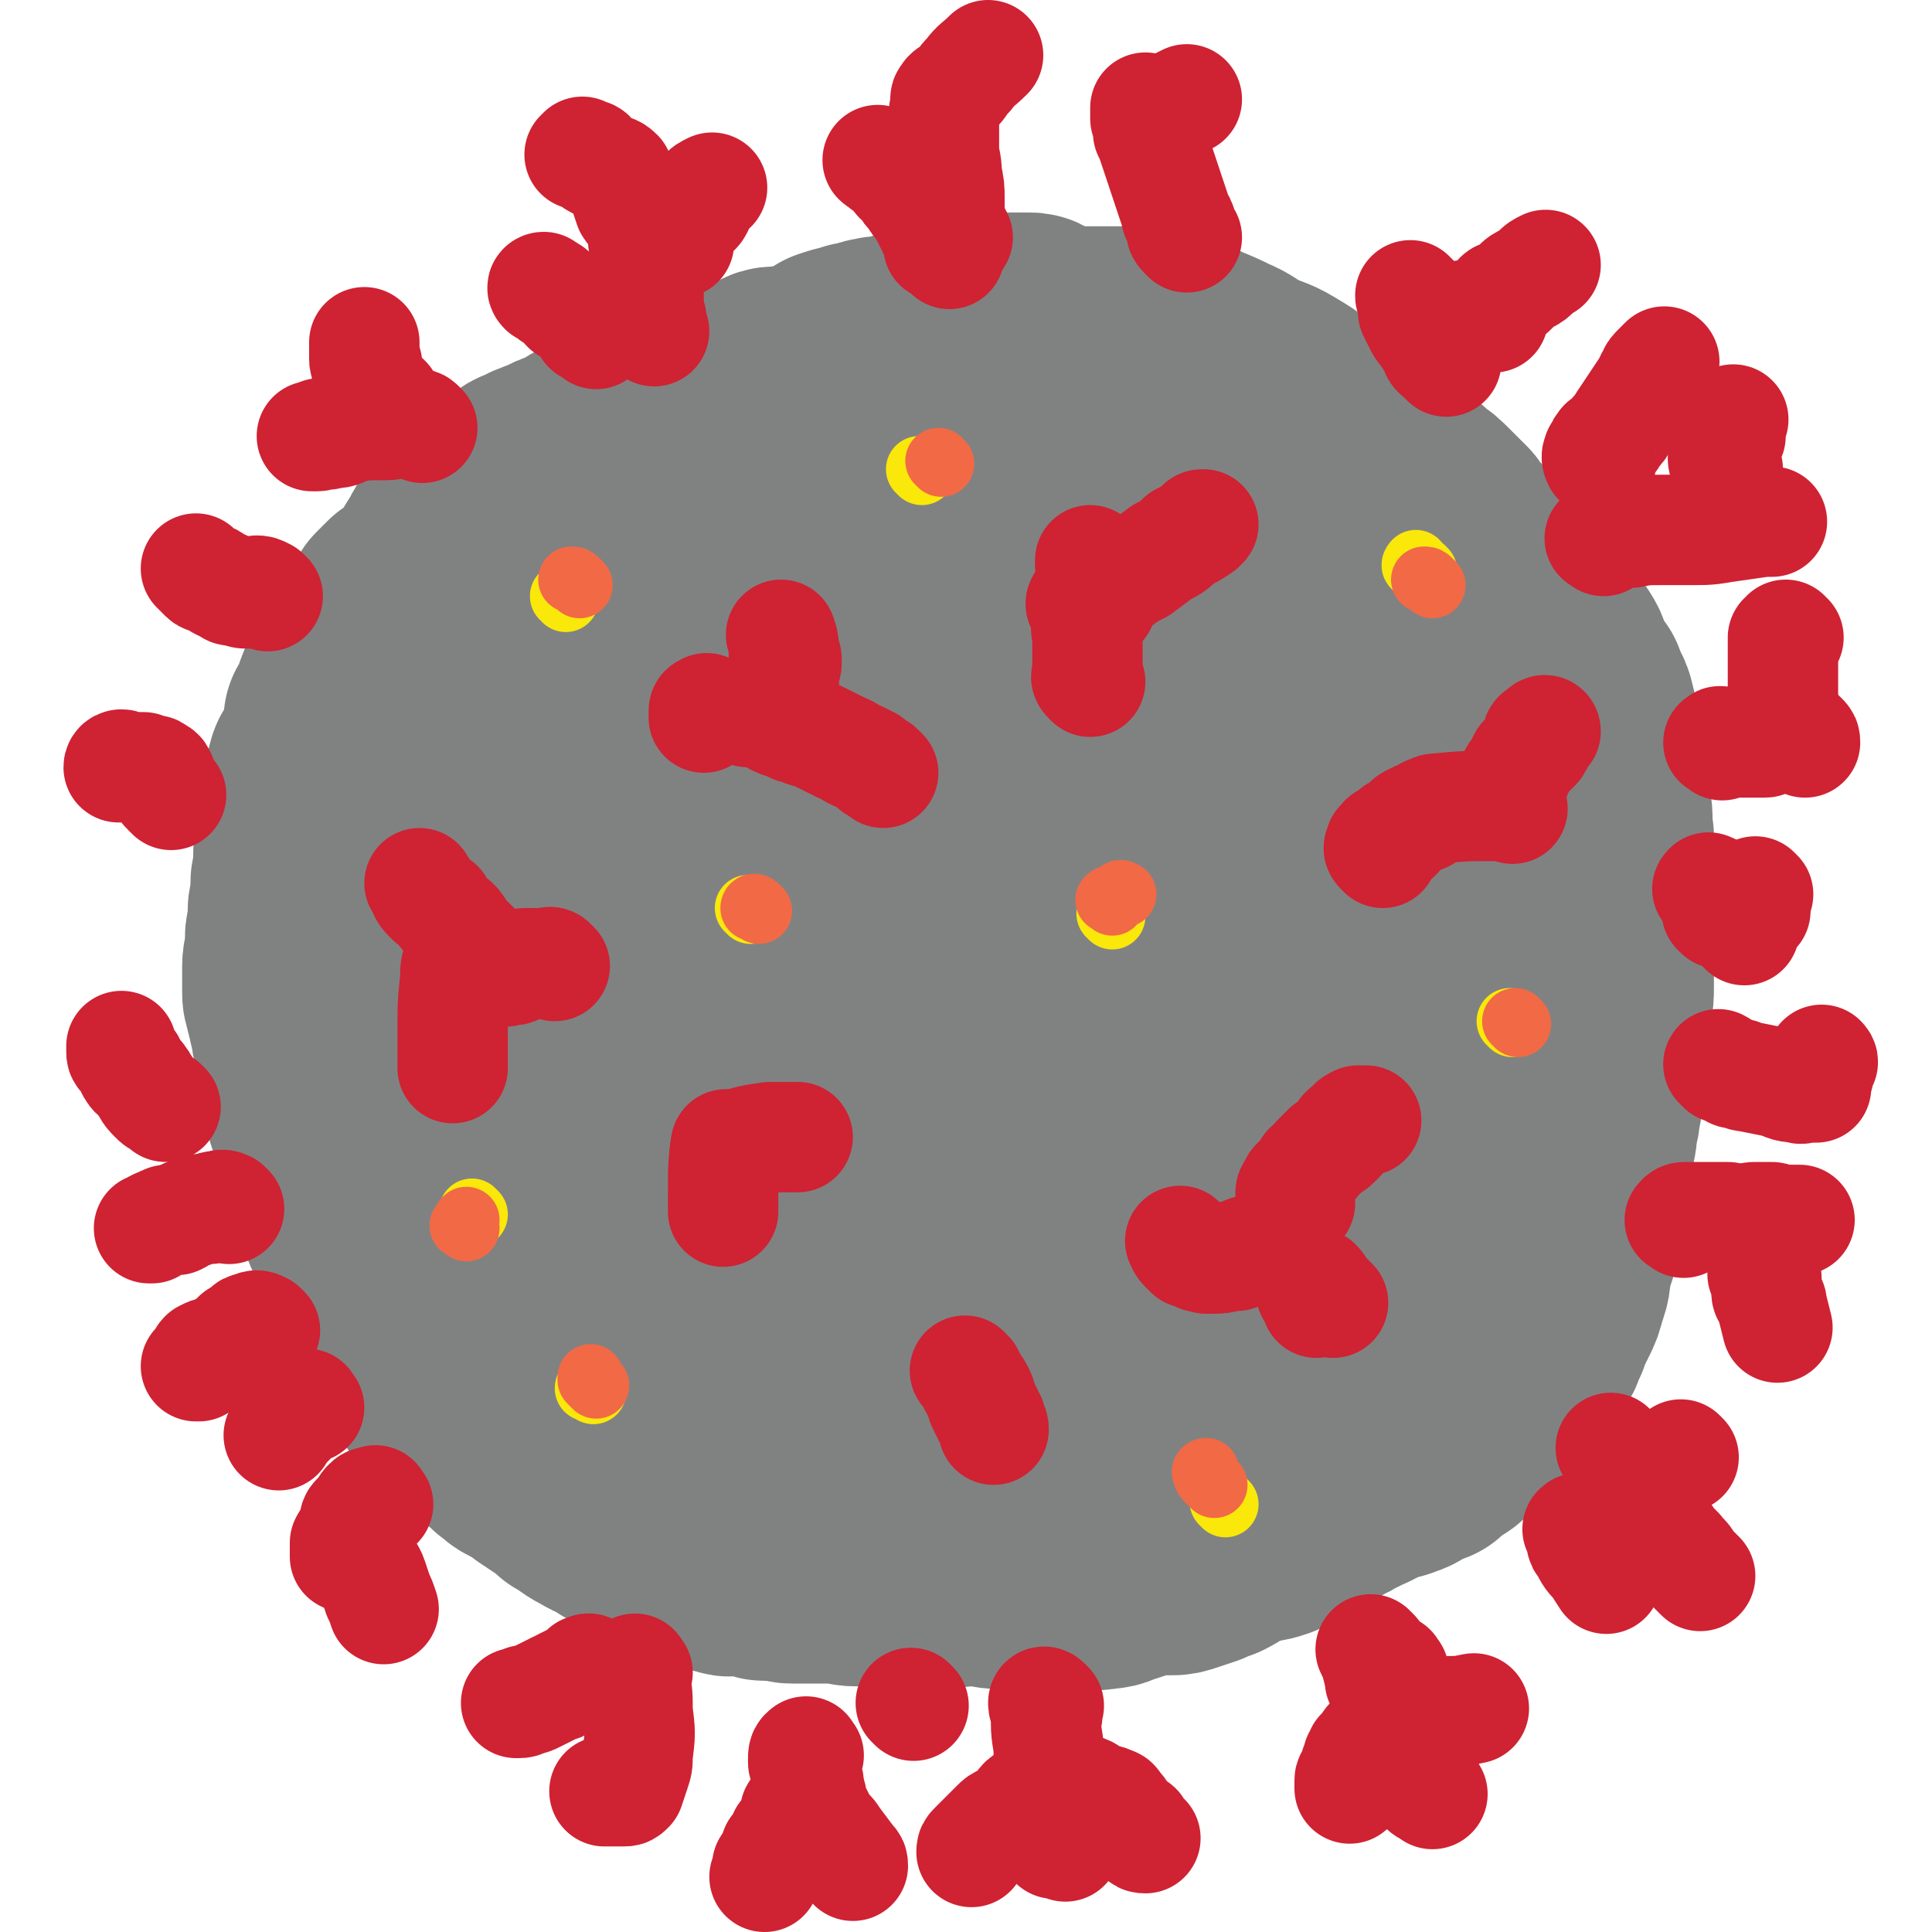 <svg viewBox='0 0 700 700' version='1.1' xmlns='http://www.w3.org/2000/svg' xmlns:xlink='http://www.w3.org/1999/xlink'><g fill='none' stroke='#808282' stroke-width='80' stroke-linecap='round' stroke-linejoin='round'><path d='M393,128c-1,-1 -1,-1 -1,-1 -1,-1 -1,0 -2,0 -1,0 -1,-1 -1,-1 -1,-1 -1,0 -2,-1 -1,0 -1,-1 -1,-1 -1,0 -1,0 -2,0 0,0 -1,0 -1,-1 -1,0 -1,-1 -1,-1 -1,-1 -1,-1 -2,-2 0,0 0,0 -1,0 -1,-1 -1,-1 -2,-1 -1,-1 -1,-1 -2,-1 -1,-1 -1,-1 -2,-1 -1,0 -1,0 -2,0 -1,0 -1,0 -2,0 -2,0 -2,0 -3,0 -2,0 -2,1 -3,1 -6,1 -7,-1 -13,0 -3,0 -2,1 -5,2 -3,1 -3,1 -5,1 -2,0 -2,0 -4,0 -2,0 -2,1 -3,1 -3,1 -3,1 -6,2 -2,1 -2,1 -4,1 -3,1 -3,0 -6,1 -2,0 -2,1 -3,1 -3,1 -3,0 -5,1 -4,1 -4,1 -7,2 -3,2 -3,3 -6,4 -2,1 -3,0 -5,1 -3,1 -3,1 -7,2 -2,0 -3,-1 -5,0 -2,1 -1,2 -3,3 -1,1 -1,1 -3,2 -1,0 -1,0 -3,0 -2,0 -2,0 -4,1 -2,1 -1,2 -3,3 -1,1 -1,0 -3,1 -1,1 -1,1 -3,2 -1,0 -1,0 -3,0 -2,0 -2,0 -4,0 -1,0 -1,1 -3,2 -1,0 -1,1 -2,1 -3,1 -3,1 -6,1 -1,0 -1,0 -3,0 -1,0 -1,0 -3,1 -1,1 -1,1 -3,2 -1,0 -1,1 -2,1 -1,0 -1,0 -2,0 0,0 0,0 -1,0 -1,0 -1,1 -2,1 -1,1 -1,0 -2,1 -1,1 -1,1 -2,2 0,0 0,1 -1,1 -1,1 -1,0 -2,1 -1,0 -1,0 -3,0 -1,0 -1,0 -2,1 -1,1 -1,1 -2,2 -2,0 -2,0 -3,1 -2,0 -2,0 -4,1 -2,1 -2,1 -3,2 -2,0 -2,0 -4,1 -1,0 -1,1 -3,2 -2,0 -2,0 -3,1 -2,1 -1,1 -3,3 -2,1 -2,0 -4,2 -2,0 -2,1 -3,2 -2,1 -2,0 -4,2 -1,0 -1,0 -3,2 -1,1 0,1 -1,3 -1,2 -1,1 -2,3 -1,1 -1,2 -2,3 -2,1 -2,1 -3,2 -2,2 -1,3 -3,5 -2,3 -2,3 -4,7 -2,2 -2,2 -4,4 -3,3 -3,3 -6,5 -2,2 -2,2 -4,4 -1,2 -1,3 -2,5 -1,2 -2,1 -3,3 -2,4 -1,5 -3,8 -2,3 -3,2 -4,4 -2,2 -1,3 -2,6 -2,3 -3,2 -4,5 -1,2 1,3 0,6 -1,2 -2,1 -4,3 0,1 0,1 0,3 0,2 -1,2 -1,3 -1,3 -1,3 -1,6 -1,1 0,2 -1,4 -1,1 -3,0 -3,2 -1,2 0,3 0,5 0,2 -1,2 -1,3 0,1 0,1 0,2 0,2 -1,2 -1,4 -1,3 -1,3 -1,5 0,2 0,2 0,4 0,2 -1,2 -1,4 -1,2 -1,2 -1,4 0,3 0,3 0,5 0,3 -1,3 -1,5 0,3 0,3 0,5 0,3 -1,3 -1,5 0,2 0,3 0,5 0,3 -1,2 -1,5 0,3 0,3 0,5 0,2 -1,2 -1,5 0,2 0,2 0,4 0,2 0,2 0,5 0,2 0,2 1,4 0,2 0,2 1,4 0,2 0,2 1,5 0,2 0,2 1,5 0,2 0,2 1,5 0,2 0,2 1,5 0,3 0,3 1,6 0,3 0,3 1,6 0,2 0,2 1,5 1,2 1,2 2,4 1,2 1,2 2,5 1,2 0,2 1,5 0,2 0,2 1,4 1,2 1,2 2,5 1,2 1,2 2,4 1,3 0,3 1,5 0,2 0,2 1,4 0,2 0,2 1,4 1,2 1,2 2,4 1,3 1,3 2,5 1,2 1,2 2,4 1,2 1,2 2,3 1,3 1,3 2,5 1,2 1,2 2,4 1,2 1,2 2,4 1,2 1,2 3,4 1,3 2,3 3,5 2,3 1,3 3,6 1,2 1,1 2,3 1,2 1,2 2,4 1,1 1,1 2,3 1,1 1,1 2,3 0,1 0,1 1,3 1,1 1,1 3,3 1,1 1,0 2,1 2,2 1,2 3,3 2,2 2,2 3,3 2,2 2,2 4,3 1,1 1,1 3,2 1,2 1,2 3,3 2,2 2,2 3,3 2,1 2,2 4,3 2,1 2,1 4,2 2,1 2,1 4,3 3,2 3,2 6,4 3,2 3,2 5,4 4,2 4,3 8,5 5,3 5,2 9,5 5,2 5,2 10,5 3,1 3,1 7,2 4,2 4,1 8,3 3,1 2,2 5,3 2,1 3,0 6,1 2,1 1,2 3,2 2,1 2,0 3,0 2,0 2,0 4,0 3,0 3,0 5,1 1,0 1,1 2,1 3,0 3,0 6,0 2,0 2,1 4,1 3,0 3,0 5,0 3,0 3,0 5,0 3,0 3,0 6,0 4,0 4,1 7,1 4,0 4,0 8,0 5,0 5,1 9,1 5,0 5,0 9,0 9,0 9,-1 18,-1 5,0 4,1 9,1 9,0 9,0 19,0 4,0 4,0 9,0 4,0 4,1 9,0 3,0 3,-1 7,-2 3,-1 3,-1 6,-2 3,-1 3,-1 6,-1 2,0 2,0 5,0 2,0 2,0 5,-1 3,-1 3,-1 6,-2 2,-1 2,-1 5,-2 2,-1 2,-1 5,-3 2,-1 2,-1 5,-2 2,-1 2,-1 5,-2 3,0 3,0 6,-1 2,-1 2,-1 4,-3 2,-1 2,-1 5,-2 1,-1 1,-1 3,-2 2,-1 2,-1 4,-2 3,-1 3,-1 6,-3 3,-1 3,-2 6,-3 3,-2 3,-1 6,-3 3,-1 3,-2 6,-3 3,-1 3,0 5,-1 3,-1 3,-1 5,-3 3,-1 3,-1 6,-2 2,-2 2,-2 4,-4 3,-1 3,-1 5,-3 2,-2 2,-2 4,-3 2,-1 2,-1 4,-3 2,-1 2,-1 4,-3 2,-2 2,-2 4,-4 2,-2 2,-2 4,-4 1,-2 2,-2 3,-4 2,-2 1,-2 3,-5 1,-3 2,-3 3,-6 2,-2 1,-3 3,-6 1,-3 1,-3 3,-7 2,-4 2,-4 3,-8 2,-5 1,-5 2,-10 1,-4 2,-4 2,-8 1,-3 1,-4 1,-7 1,-4 1,-4 1,-7 1,-4 2,-4 2,-7 1,-4 0,-4 1,-8 0,-2 1,-2 1,-5 1,-4 1,-4 1,-8 1,-2 1,-2 1,-5 1,-3 1,-3 1,-6 1,-4 1,-4 1,-7 1,-4 0,-4 0,-8 0,-4 0,-4 1,-7 1,-4 1,-4 1,-8 1,-5 1,-5 1,-9 0,-5 0,-5 0,-9 0,-5 0,-5 0,-9 0,-6 1,-6 1,-12 1,-6 0,-6 0,-11 0,-7 -1,-7 -1,-13 -1,-6 0,-6 -1,-11 -1,-6 -1,-6 -2,-11 -1,-5 0,-5 -1,-9 -1,-4 0,-4 -1,-8 -1,-4 -1,-4 -2,-8 -1,-3 -2,-3 -3,-7 -2,-3 -3,-3 -4,-6 -2,-4 -1,-4 -3,-7 -3,-4 -4,-4 -6,-7 -3,-3 -2,-4 -4,-6 -2,-3 -3,-3 -5,-5 -2,-3 -2,-3 -4,-5 -3,-3 -3,-3 -5,-6 -3,-3 -3,-3 -5,-6 -3,-3 -3,-3 -5,-5 -3,-3 -3,-3 -5,-6 -3,-3 -3,-3 -6,-6 -3,-3 -3,-3 -6,-5 -3,-3 -3,-3 -6,-5 -3,-2 -3,-2 -6,-4 -3,-3 -3,-3 -6,-6 -3,-3 -3,-3 -7,-5 -4,-3 -4,-2 -8,-5 -4,-3 -4,-3 -8,-6 -4,-3 -4,-3 -9,-6 -5,-3 -5,-2 -11,-5 -4,-2 -4,-3 -9,-5 -4,-2 -4,-2 -9,-4 -4,-2 -4,-2 -8,-4 -5,-1 -5,0 -9,-1 -5,-1 -5,-1 -10,-1 -7,0 -7,0 -15,0 -4,0 -4,0 -8,1 -7,1 -7,0 -13,2 -4,1 -4,2 -7,3 -4,1 -4,1 -8,2 -5,1 -5,2 -9,4 -4,1 -4,1 -8,3 -4,3 -4,3 -8,6 -4,3 -4,3 -7,6 -5,4 -4,5 -9,9 -5,4 -6,3 -11,7 -6,4 -6,4 -11,8 -6,6 -5,6 -10,12 -5,6 -6,6 -10,11 -5,6 -5,6 -9,13 -5,7 -5,7 -9,14 -5,9 -5,9 -10,18 -4,9 -4,9 -9,18 -5,8 -5,8 -9,17 -5,11 -5,11 -9,22 -5,10 -5,10 -8,21 -4,12 -3,12 -7,24 -3,11 -4,11 -7,22 -3,11 -3,11 -5,23 -1,11 0,12 1,23 0,9 0,9 2,18 3,9 3,9 7,18 5,10 6,10 11,19 7,11 5,12 13,22 7,9 8,9 19,17 7,6 7,5 16,10 7,3 7,4 14,6 8,3 8,2 16,3 8,1 8,1 17,0 9,-1 9,-1 19,-4 11,-3 11,-2 22,-8 13,-7 12,-8 24,-18 15,-12 17,-11 30,-26 11,-13 10,-14 18,-29 8,-15 9,-14 14,-30 5,-18 5,-19 7,-38 3,-20 4,-21 3,-41 -1,-14 -4,-13 -7,-27 -3,-13 -1,-13 -6,-26 -4,-13 -4,-13 -11,-24 -7,-11 -7,-12 -16,-21 -12,-11 -13,-10 -25,-20 -12,-8 -11,-10 -23,-17 -10,-5 -11,-4 -23,-7 -9,-2 -9,-3 -18,-3 -9,-1 -10,-1 -18,1 -8,2 -8,3 -16,7 -6,3 -6,3 -11,7 -7,5 -8,4 -13,10 -9,9 -9,9 -17,19 -10,14 -9,15 -19,29 -13,17 -14,16 -26,34 -13,19 -14,18 -24,39 -9,20 -8,20 -13,42 -4,20 -4,20 -4,41 0,19 0,20 3,39 2,13 3,13 7,25 5,11 4,12 11,22 9,11 10,12 22,20 9,6 10,5 22,8 14,5 14,6 29,8 14,2 14,2 28,2 15,0 15,0 30,-3 14,-2 15,-1 27,-7 16,-8 17,-8 30,-21 18,-18 18,-19 32,-40 16,-25 16,-26 28,-53 8,-20 8,-20 13,-41 3,-16 3,-16 2,-31 -1,-11 -1,-12 -5,-22 -4,-11 -5,-11 -12,-20 -7,-11 -6,-12 -14,-21 -11,-12 -12,-11 -25,-21 -12,-10 -12,-11 -26,-20 -11,-7 -11,-7 -24,-12 -10,-4 -11,-4 -22,-6 -9,-1 -9,0 -18,0 -7,0 -7,-1 -13,1 -5,1 -5,2 -9,5 -4,3 -4,3 -5,7 -33,82 -37,81 -63,164 -6,20 -3,21 -1,42 1,15 -3,39 6,30 93,-89 147,-112 199,-226 17,-38 -28,-46 -61,-79 -6,-6 -9,0 -18,2 -21,2 -21,1 -42,6 -10,2 -11,2 -20,7 -12,5 -12,6 -23,13 -11,6 -11,6 -21,14 -11,8 -11,8 -21,18 -8,9 -8,10 -14,20 -7,11 -7,11 -12,23 -6,12 -5,13 -9,25 -4,14 -4,14 -6,28 -2,14 -3,14 -2,27 0,13 -1,14 4,25 5,14 6,14 15,26 9,12 10,11 22,21 9,8 9,9 20,14 8,3 9,2 18,2 11,1 11,2 22,1 14,-1 14,-2 27,-5 13,-3 14,-2 26,-8 14,-7 16,-7 27,-19 17,-16 19,-16 30,-37 9,-18 8,-19 11,-40 3,-15 3,-16 2,-32 -1,-11 -1,-12 -5,-23 -2,-10 -2,-11 -7,-19 -6,-10 -7,-10 -16,-18 -10,-9 -10,-9 -22,-16 -14,-8 -14,-8 -28,-14 -10,-4 -11,-3 -21,-5 -9,-2 -9,-4 -18,-3 -10,1 -10,2 -20,6 -7,2 -8,1 -13,6 -5,4 -4,5 -8,11 -3,6 -4,6 -6,12 -2,10 -2,11 -3,21 -3,19 -4,19 -4,37 -1,23 -3,23 0,45 4,25 4,26 15,48 10,21 11,22 26,39 14,15 15,14 32,25 11,7 12,8 25,9 10,1 10,-1 19,-4 11,-4 12,-4 21,-10 11,-7 12,-7 21,-17 12,-13 12,-14 22,-29 14,-21 15,-21 25,-44 8,-20 8,-21 12,-41 3,-18 1,-18 1,-35 0,-11 0,-11 -1,-22 -1,-10 -2,-10 -5,-20 -2,-7 -2,-8 -7,-14 -4,-4 -5,-3 -11,-6 -7,-2 -7,-2 -14,-3 -9,-1 -9,-2 -18,-1 -11,2 -11,2 -21,7 -11,4 -11,3 -21,10 -13,10 -13,10 -23,22 -13,15 -14,16 -22,34 -11,24 -12,24 -17,50 -5,27 -3,28 -3,55 0,24 -3,25 2,48 3,16 3,18 13,30 9,12 11,12 25,18 13,5 14,5 28,6 11,1 12,1 23,-3 14,-4 15,-4 26,-13 19,-15 20,-15 34,-34 19,-26 19,-27 32,-56 12,-29 14,-30 19,-60 4,-21 3,-23 0,-43 -3,-12 -5,-12 -11,-23 -6,-8 -5,-9 -12,-16 -6,-6 -6,-6 -13,-9 -8,-4 -9,-4 -18,-5 -9,-2 -9,-2 -18,-1 -9,1 -10,0 -18,3 -8,3 -8,3 -15,8 -6,5 -6,5 -12,11 -7,8 -7,8 -12,17 -7,14 -7,14 -11,29 -4,18 -6,19 -5,37 1,23 2,23 8,45 7,24 7,24 18,47 9,18 10,18 23,34 9,10 10,11 22,17 8,4 9,3 18,4 7,1 7,1 14,1 10,-2 11,0 21,-5 13,-6 16,-6 24,-18 13,-21 12,-23 18,-48 8,-32 6,-33 10,-66 4,-28 5,-29 5,-57 1,-17 0,-17 -4,-33 -3,-12 -3,-13 -8,-23 -4,-6 -5,-6 -10,-11 -6,-5 -6,-5 -13,-9 -6,-3 -7,-3 -13,-4 -6,-1 -7,0 -13,0 -3,-1 -3,-1 -6,-1 -2,0 -2,1 -5,1 -2,0 -2,0 -4,0 -1,0 -1,0 -2,0 -1,0 -1,-1 -2,-1 -2,-1 -2,-1 -4,-3 -1,-1 -1,-1 -1,-3 -1,-1 -1,-1 -1,-2 -1,-2 -1,-3 -2,-5 -2,-2 -2,-2 -3,-5 -1,-1 -1,-1 -2,-2 -2,-2 -3,-2 -3,-4 -1,-2 0,-2 0,-4 0,-1 -1,-1 -1,-2 0,-1 1,-1 1,-2 1,-1 0,-1 1,-2 1,-1 1,-2 3,-2 1,-1 2,0 3,0 2,1 2,1 4,2 3,2 3,1 5,3 3,3 2,3 4,6 3,4 4,4 7,8 6,7 6,7 11,13 9,10 10,9 17,18 10,12 8,14 18,25 9,10 10,8 19,17 7,7 7,7 13,14 4,5 3,6 6,11 3,4 4,4 6,8 2,4 1,4 3,9 2,5 2,5 4,10 1,4 2,4 3,8 2,5 2,5 3,10 2,5 2,5 3,11 1,6 1,6 2,13 1,5 1,5 1,10 0,4 0,4 -1,9 0,6 0,6 -1,12 -1,6 -1,6 -2,12 -1,6 -1,6 -2,11 -2,7 -2,7 -5,14 -3,9 -3,9 -6,18 -4,7 -3,7 -7,15 -4,7 -5,7 -9,14 -4,7 -4,7 -9,14 -4,6 -4,6 -9,12 -4,5 -4,5 -9,10 -3,3 -3,3 -7,5 -5,4 -5,4 -9,7 -5,3 -5,4 -10,6 -6,3 -6,3 -13,4 -5,2 -5,1 -10,2 -4,1 -4,1 -8,2 -5,0 -5,0 -10,0 -6,0 -6,1 -12,1 -5,0 -5,0 -10,-1 -5,0 -5,0 -10,-1 -5,-1 -5,-1 -9,-3 -3,-1 -3,-1 -6,-2 -1,-1 -1,-2 -3,-3 -2,0 -2,0 -4,-1 -1,0 -1,0 -3,-2 0,0 0,-1 -1,-2 0,0 -1,0 -1,-1 0,0 0,0 0,-1 0,-1 1,-1 1,-1 1,-1 1,-1 1,-1 '/></g>
<g fill='none' stroke='#CF2233' stroke-width='40' stroke-linecap='round' stroke-linejoin='round'><path d='M498,599c-1,-1 -2,-2 -1,-1 0,0 0,1 1,2 1,4 1,4 2,8 0,0 0,0 0,1 '/><path d='M505,606c-1,-1 -1,-2 -1,-1 -1,0 -1,1 -1,2 0,1 -1,1 -1,2 0,0 0,0 0,1 0,1 1,1 1,3 0,1 0,1 0,2 1,4 1,4 2,7 2,5 3,5 5,9 2,3 2,3 3,5 0,2 0,2 1,4 0,2 0,2 0,4 0,1 0,1 1,2 0,0 1,0 1,0 0,1 0,1 0,2 1,1 2,1 3,2 '/><path d='M498,632c-1,-1 -1,-2 -1,-1 -1,0 -1,0 -1,1 0,0 -1,0 -1,1 -1,1 -1,1 -2,2 0,1 0,1 -1,2 0,1 0,1 -1,3 0,1 0,1 -1,3 0,1 -1,1 -1,2 0,1 0,1 0,2 0,1 0,1 0,1 '/><path d='M524,623c-1,-1 -1,-1 -1,-1 -1,-1 -1,-2 -1,-2 1,0 1,0 3,0 4,0 4,0 9,-1 '/><path d='M573,555c-1,-1 -1,-2 -1,-1 -1,0 0,0 0,1 0,1 1,0 1,1 0,1 0,1 0,2 0,1 0,1 1,2 2,4 2,4 5,7 1,2 1,2 3,5 '/><path d='M585,526c-1,-1 -2,-2 -1,-1 1,1 2,2 4,4 3,5 3,5 5,9 3,6 3,5 6,11 3,4 2,4 5,8 2,4 3,3 5,6 2,2 2,2 3,4 2,2 2,2 4,4 '/><path d='M610,528c-1,-1 -1,-1 -1,-1 '/><path d='M610,443c-1,-1 -2,-1 -1,-1 0,-1 1,-1 2,-1 1,0 1,0 2,0 0,0 0,0 1,0 1,0 1,0 2,0 2,0 2,0 3,0 2,0 2,0 3,0 2,0 2,0 4,0 1,0 1,1 2,1 1,0 1,0 3,0 0,0 0,0 1,0 1,0 1,0 2,0 0,0 0,1 1,1 '/><path d='M635,443c-1,-1 -2,-1 -1,-1 0,-1 1,-1 2,-1 1,0 1,0 2,0 1,0 1,0 2,0 1,0 1,0 2,0 1,0 1,1 2,1 1,0 1,0 3,0 0,0 0,0 1,0 1,0 1,0 2,0 0,0 0,0 1,0 0,0 0,0 1,0 '/><path d='M640,463c-1,-1 -2,-2 -1,-1 0,0 1,1 1,2 0,2 0,2 0,3 0,2 0,2 1,3 1,2 1,2 1,3 1,4 1,4 2,8 '/><path d='M624,387c-1,-1 -2,-2 -1,-1 1,0 1,1 4,2 1,1 1,1 3,1 1,0 1,1 3,1 5,1 5,1 10,2 4,1 4,2 8,2 2,1 2,0 4,0 0,0 0,0 1,0 1,0 0,0 1,0 0,0 1,0 1,0 '/><path d='M659,389c-1,-1 -2,-1 -1,-1 0,-1 0,-2 1,-2 0,-1 0,-1 1,-1 0,0 0,0 0,0 1,0 0,-1 0,-1 '/><path d='M620,323c-1,-1 -2,-1 -1,-1 0,-1 0,0 1,0 '/><path d='M623,331c-1,-1 -1,-1 -1,-1 '/><path d='M632,337c-1,-1 -1,-1 -1,-1 -1,-2 -1,-3 0,-4 0,0 1,0 2,0 0,0 0,-1 0,-1 1,-1 1,-1 2,-1 1,0 1,0 1,0 '/><path d='M637,324c-1,-1 -1,-1 -1,-1 '/><path d='M624,270c-1,-1 -2,-1 -1,-1 0,-1 1,0 2,0 1,0 1,0 2,0 1,0 1,0 2,0 1,0 1,0 2,0 1,0 1,0 2,0 1,0 1,0 2,0 1,0 1,0 2,0 1,0 1,0 2,0 1,0 1,0 2,-1 1,0 1,0 3,-1 0,0 1,0 2,0 0,0 0,0 1,0 0,0 0,0 0,0 1,0 1,0 1,0 '/><path d='M647,258c-1,-1 -1,-1 -1,-1 -1,-2 0,-2 0,-4 0,-1 0,-1 0,-3 0,-1 0,-1 0,-2 0,-1 0,-1 0,-2 0,-1 0,-1 0,-2 0,-1 0,-1 0,-2 0,-1 0,-1 0,-3 0,-1 0,-1 0,-3 0,-1 0,-1 0,-2 0,-1 0,-1 0,-1 0,-1 0,-1 0,-2 0,0 1,0 2,0 0,0 -1,0 -1,-1 '/><path d='M653,268c-1,-1 -2,-1 -1,-1 0,-1 0,-1 1,0 1,1 1,1 1,2 '/><path d='M380,618c-1,-1 -1,-1 -1,-1 -1,-1 -1,0 -1,0 0,2 1,2 1,3 1,2 0,2 0,4 0,6 1,6 1,12 1,9 2,9 2,17 1,4 0,4 0,7 0,2 0,2 0,3 0,2 -1,3 0,5 0,0 1,0 1,-1 1,0 1,0 1,0 1,1 1,1 2,2 '/><path d='M378,652c-1,-1 -1,-1 -1,-1 -1,-1 -1,0 -1,0 -1,0 -1,0 -1,0 -1,0 -1,1 -2,1 -1,0 -1,0 -1,0 -2,1 -2,2 -3,4 -2,1 -2,1 -5,3 -2,1 -2,1 -3,2 -2,2 -2,2 -3,3 -2,2 -2,2 -3,3 -1,1 -1,1 -2,2 -1,1 -1,1 -1,2 '/><path d='M394,650c-1,-1 -2,-1 -1,-1 0,-1 0,0 1,0 1,1 1,1 2,2 0,0 0,1 1,1 1,1 1,0 2,0 2,0 2,0 4,1 1,0 1,1 1,1 2,2 2,2 3,4 1,2 1,2 2,4 1,0 1,0 2,0 1,0 1,0 1,1 1,1 0,1 1,2 1,1 1,1 2,1 '/><path d='M331,618c-1,-1 -1,-1 -1,-1 '/><path d='M293,636c-1,-1 -1,-2 -1,-1 -1,0 -1,1 -1,3 0,1 0,1 1,3 0,1 0,1 0,3 0,1 1,1 1,2 '/><path d='M294,651c-1,-1 -1,-2 -1,-1 -1,1 0,2 0,3 1,3 1,3 3,4 1,2 1,2 2,4 2,3 3,3 4,5 3,4 3,4 6,8 1,1 1,1 1,2 '/><path d='M290,657c-1,-1 -1,-2 -1,-1 -1,0 -1,1 -1,1 0,2 0,2 -1,4 -1,2 -1,2 -3,4 -1,2 -1,3 -3,5 -1,3 -1,3 -3,6 0,2 0,2 -1,4 '/><path d='M231,606c-1,-1 -1,-2 -1,-1 -1,0 0,0 0,1 0,1 0,1 0,2 1,6 1,6 1,12 1,8 1,8 0,16 0,3 0,3 -1,6 -1,3 -1,3 -2,6 -1,1 -1,1 -2,1 -3,0 -3,0 -5,0 -1,0 -1,0 -2,0 '/><path d='M215,606c-1,-1 -1,-1 -1,-1 -1,-1 -1,0 -2,0 -1,1 -1,1 -2,2 -1,1 -1,1 -2,1 -2,1 -2,1 -4,2 -1,1 -1,1 -2,1 -2,1 -2,1 -4,2 -2,1 -2,1 -4,2 -2,1 -2,1 -4,1 -1,1 -1,1 -2,1 -1,0 -1,0 -1,0 '/><path d='M137,545c-1,-1 -1,-2 -1,-1 -2,0 -2,0 -3,1 -1,1 0,1 -1,2 0,1 -1,0 -1,1 -1,1 -1,1 -2,2 -1,1 0,1 -1,3 0,1 0,2 -1,3 -1,2 -1,1 -2,3 0,1 0,1 0,3 0,1 0,1 0,2 '/><path d='M129,555c-1,-1 -1,-2 -1,-1 -1,0 0,1 0,2 1,2 1,2 2,4 1,3 1,3 2,6 1,3 2,3 3,6 1,3 1,3 2,6 1,2 1,2 2,5 0,0 0,0 0,0 '/><path d='M112,510c-1,-1 -1,-2 -1,-1 -2,0 -2,0 -4,2 -1,1 0,1 -1,2 0,1 0,1 -1,2 -1,1 -1,1 -2,2 -1,1 -1,1 -2,3 0,0 0,0 0,0 '/><path d='M96,482c-1,-1 -1,-1 -1,-1 -2,-1 -2,-1 -4,0 -1,0 -1,0 -2,1 -1,1 -1,1 -3,2 -1,1 -1,1 -2,2 -1,1 -1,1 -3,2 -2,1 -2,1 -4,2 -1,0 -1,0 -3,1 -1,1 -1,2 -1,3 -1,0 -1,1 -1,1 0,0 0,0 -1,0 '/><path d='M83,438c-1,-1 -1,-1 -1,-1 -2,-1 -2,0 -4,0 -1,0 -1,1 -2,1 -1,0 -1,0 -3,0 -1,0 -1,1 -3,1 -1,1 -1,0 -3,1 -1,1 -1,1 -3,2 -1,0 -1,0 -3,0 -1,0 -1,0 -2,1 -1,0 -1,0 -3,1 0,0 0,0 -1,1 -1,0 -1,0 -1,0 '/><path d='M60,401c-1,-1 -1,-1 -1,-1 -2,-1 -2,-1 -3,-2 -2,-2 -2,-2 -3,-4 -1,-1 -1,-2 -2,-3 -1,-2 -2,-1 -3,-3 -1,-1 0,-2 -1,-3 -1,-1 -1,-1 -2,-2 -1,-1 -1,-1 -1,-2 0,0 0,0 0,-1 0,0 0,0 0,0 0,-1 0,-1 0,-1 '/><path d='M62,288c-1,-1 -1,-1 -1,-1 -2,-2 -2,-2 -2,-4 -1,-1 0,-1 -1,-2 0,-1 -1,-1 -1,-1 -1,-1 -1,-1 -2,-1 -1,0 -1,0 -3,-1 -1,0 -1,0 -2,0 -1,0 -1,0 -3,0 0,0 0,0 -1,0 -1,0 -1,-1 -2,-1 0,0 -1,0 -1,1 0,0 1,0 1,0 0,0 0,0 0,0 '/><path d='M97,216c-1,-1 -1,-1 -1,-1 -2,-1 -2,-1 -3,-1 -1,0 -1,1 -2,1 -1,0 -1,0 -2,0 -2,0 -2,-1 -3,-1 -1,0 -1,0 -2,0 -1,0 -1,-1 -2,-1 -1,-1 -1,-1 -2,-1 -2,-1 -1,-1 -3,-2 -1,-1 -2,0 -3,-1 -1,-1 -1,-1 -2,-2 -1,-1 -1,-1 -1,-1 '/><path d='M153,155c-1,-1 -1,-1 -1,-1 -1,-1 -1,0 -2,0 -1,0 -1,-1 -1,-1 -1,-1 -1,0 -2,0 -1,0 -1,0 -2,0 -2,0 -2,1 -5,1 -1,0 -1,0 -2,0 -6,0 -6,0 -11,1 -3,1 -3,2 -7,2 -2,1 -2,0 -4,0 0,0 0,1 -1,1 -1,0 -1,0 -1,0 -1,0 -1,0 -1,0 '/><path d='M140,145c-1,-1 -1,-1 -1,-1 -1,-1 -2,-1 -3,-1 0,0 0,0 -1,-1 0,0 0,0 0,0 -1,-1 -1,-1 -1,-2 0,-1 -1,-1 -1,-2 0,-2 0,-2 0,-3 0,-2 0,-2 0,-3 -1,-1 -1,-1 -1,-2 0,-2 0,-2 0,-4 0,-1 0,-1 0,-1 0,-1 0,-1 0,-1 '/><path d='M216,121c-1,-1 -1,-1 -1,-1 -1,-1 -2,-1 -2,-1 0,0 0,-1 0,-1 -1,-1 -1,-1 -2,-2 0,-1 0,-1 -1,-2 0,-1 0,-1 -1,-1 -2,-1 -2,-1 -3,-1 -2,-1 -1,-2 -2,-3 -2,-1 -2,-1 -4,-2 0,-1 0,-1 0,-1 -1,-1 -2,-1 -3,-1 -1,-1 0,-1 0,-1 '/><path d='M237,120c-1,-1 -1,-1 -1,-1 -1,-1 0,-1 0,-2 0,-1 0,-1 0,-1 0,-1 0,-1 -1,-3 0,-1 0,-1 0,-2 0,-1 0,-1 0,-2 0,-1 0,-1 0,-2 0,-5 -1,-5 -1,-9 0,-4 0,-4 0,-7 -1,-3 -1,-3 -1,-6 -1,-3 0,-3 -1,-5 -2,-3 -2,-2 -4,-5 -1,-3 -1,-3 -2,-6 -2,-3 -1,-3 -2,-6 -2,-2 -2,-1 -4,-2 -2,-1 -3,-1 -4,-2 -1,0 -1,-1 -1,-1 -1,-2 -1,-2 -2,-2 -2,-1 -2,0 -3,0 0,0 1,0 1,-1 '/><path d='M246,88c-1,-1 -1,-1 -1,-1 -1,-1 0,-1 0,-2 0,-1 0,-1 1,-2 1,-1 1,-1 2,-2 0,-1 0,-1 1,-2 0,-1 1,-1 2,-2 1,-1 1,0 2,-2 0,-1 0,-1 1,-2 0,-1 0,-2 1,-3 1,-1 1,-1 3,-2 '/><path d='M344,92c-1,-1 -1,-1 -1,-1 -1,-1 -1,-2 -2,-2 0,0 -1,0 -1,0 0,0 0,-1 0,-1 0,-1 0,-1 0,-2 -1,-2 -1,-2 -2,-3 -1,-2 -1,-2 -2,-4 -1,-2 -1,-2 -2,-4 -2,-2 -2,-2 -3,-4 -2,-2 -2,-2 -3,-4 -1,-2 -2,-1 -3,-3 -1,-2 -1,-2 -2,-3 -1,-1 -1,0 -2,-1 -1,0 -1,-1 -1,-1 -1,-1 -1,0 -2,-1 '/><path d='M347,86c-1,-1 -1,-1 -1,-1 -1,-2 0,-2 -1,-3 0,-1 -1,-1 -1,-1 0,-1 0,-1 0,-1 0,-2 0,-2 0,-3 0,-3 0,-3 0,-5 0,-4 0,-4 -1,-9 0,-5 -1,-5 -1,-9 0,-4 0,-4 0,-7 0,-3 0,-3 0,-6 0,-2 1,-1 1,-3 0,-2 -1,-2 0,-3 1,-2 2,-1 3,-2 3,-3 2,-3 5,-6 3,-4 3,-3 7,-7 '/><path d='M430,86c-1,-1 -1,-1 -1,-1 -1,-1 -1,-1 -1,-2 0,0 0,0 0,-1 0,-1 0,-1 -1,-2 0,-1 -1,-1 -1,-3 -1,-3 -1,-3 -2,-6 -1,-3 -1,-3 -2,-6 -1,-3 -1,-3 -2,-6 -1,-3 -1,-3 -2,-6 -1,-3 -1,-3 -2,-5 0,-3 0,-3 -1,-5 0,-2 0,-2 0,-4 '/><path d='M418,46c-1,-1 -2,-1 -1,-1 0,-1 0,-1 1,-1 1,-1 1,-1 2,-2 1,-1 1,0 2,-1 1,-1 1,-1 2,-2 1,0 1,0 2,-1 2,-1 2,-1 4,-2 '/><path d='M528,116c-1,-1 -2,-1 -1,-1 0,-1 1,0 2,0 1,0 1,-1 3,-1 1,0 1,0 2,0 1,0 1,0 2,0 2,0 2,1 4,1 0,0 0,0 1,0 '/><path d='M524,131c-1,-1 -1,-1 -1,-1 -1,-1 -1,-1 -1,-1 -1,-1 -2,-1 -2,-3 -1,-1 -1,-2 -2,-3 0,-1 -1,-1 -2,-3 -1,-1 -1,-1 -2,-3 -1,-2 -1,-2 -2,-4 0,-1 0,-1 0,-3 0,-1 0,-1 0,-2 -1,-1 -1,0 -1,-1 '/><path d='M544,109c-1,-1 -2,-1 -1,-1 0,-1 1,-1 2,-1 2,-1 2,-1 3,-2 1,-1 1,-1 2,-2 1,-1 1,-1 3,-2 2,-1 2,-1 4,-3 1,-1 1,-1 3,-2 '/><path d='M580,168c-1,-1 -1,-1 -1,-1 -1,-2 0,-2 0,-3 0,0 1,0 1,-1 0,-1 0,-1 1,-2 0,-1 1,0 2,-1 1,-1 1,-1 2,-3 2,-2 2,-2 3,-4 2,-3 2,-3 4,-6 2,-3 2,-3 4,-6 2,-2 1,-3 3,-5 0,-1 0,-1 2,-3 1,-1 1,-1 2,-2 '/><path d='M581,196c-1,-1 -2,-1 -1,-1 0,-1 0,0 1,0 1,0 1,-1 3,-1 3,-1 3,-1 7,-1 5,-1 5,-1 11,-1 5,0 5,0 10,0 7,0 7,0 13,-1 7,-1 7,-1 14,-2 2,0 2,0 3,0 '/><path d='M626,170c-1,-1 -1,-1 -1,-1 -1,-3 -1,-3 0,-6 0,-2 1,-2 2,-5 0,-3 0,-3 1,-6 '/><path d='M351,498c-1,-1 -2,-2 -1,-1 0,0 0,0 1,1 1,2 1,2 2,4 1,1 1,1 2,3 1,2 0,2 1,4 1,1 1,1 1,2 1,1 1,1 1,2 1,1 1,1 1,2 1,2 1,2 1,3 '/><path d='M429,451c-1,-1 -2,-2 -1,-1 0,0 0,1 1,2 1,1 1,1 2,2 2,0 2,1 3,1 1,1 1,0 3,1 2,0 2,0 3,0 4,0 4,-1 8,-1 4,-2 4,-2 9,-3 2,-1 3,0 5,-1 2,0 2,0 3,0 1,0 1,0 2,0 0,0 0,0 0,-1 0,0 0,0 0,0 '/><path d='M471,436c-1,-1 -1,-1 -1,-1 -1,-1 -2,-1 -2,-2 -1,-1 0,-2 1,-3 0,-1 0,-1 1,-2 1,-1 1,0 2,-1 1,-2 1,-2 2,-4 2,-1 2,-2 3,-3 2,-2 2,-2 4,-4 2,-1 2,-1 4,-3 1,-1 1,-1 2,-3 1,-1 1,-1 3,-2 0,-1 0,-1 2,-2 0,0 0,0 1,0 1,0 1,0 2,0 0,0 0,0 0,0 '/><path d='M483,472c-1,-1 -1,-1 -1,-1 -1,-1 -1,-1 -2,-2 -1,-1 -1,-1 -2,-2 0,-1 0,-1 -1,-2 0,0 0,0 -1,0 0,0 0,0 0,0 -1,0 -1,0 -1,0 0,0 0,0 0,1 0,0 0,0 0,1 0,0 0,0 0,1 1,1 1,1 1,1 0,1 1,1 1,1 0,1 0,1 0,2 0,0 0,0 0,0 '/><path d='M501,309c-1,-1 -1,-1 -1,-1 -1,-1 0,-1 0,-2 0,-1 1,0 1,-1 1,-1 0,-1 1,-1 2,-1 2,0 4,-1 0,-1 -1,-2 0,-2 1,-1 2,0 3,-1 1,-1 0,-1 1,-2 1,-1 1,-1 2,-1 1,-1 1,-1 2,-1 1,0 1,0 2,0 0,0 0,-1 0,-1 1,-1 1,-1 2,-1 1,0 1,-1 2,-1 11,-1 11,-1 22,-1 '/><path d='M548,293c-1,-1 -1,-1 -1,-1 -1,-1 0,-1 0,-1 0,-1 -1,-1 -1,-2 0,0 0,0 0,-1 0,-1 0,-1 0,-2 1,-1 2,-1 2,-2 1,-1 0,-1 0,-2 1,-2 1,-2 2,-3 1,-2 1,-2 2,-4 1,-1 1,-1 2,-2 1,-1 1,-1 2,-2 1,-1 1,-1 1,-2 0,-1 0,-1 0,-2 0,-1 1,-1 2,-1 0,-1 0,-1 0,-1 1,-1 1,0 1,0 '/><path d='M395,247c-1,-1 -1,-1 -1,-1 -1,-1 0,-1 0,-2 0,0 0,-1 0,-2 0,-1 0,-1 0,-3 0,-1 0,-1 0,-3 0,-2 0,-2 0,-5 -1,-5 0,-5 -1,-9 0,-2 -1,-1 -1,-3 -1,0 0,-1 0,-1 0,0 0,1 0,1 '/><path d='M399,219c-1,-1 -1,-1 -1,-1 -1,-1 0,-2 0,-2 0,-1 0,-1 1,-1 1,-1 1,-1 3,-2 2,-1 1,-1 3,-2 4,-3 4,-3 8,-5 4,-3 4,-3 8,-6 4,-2 4,-2 7,-5 4,-2 4,-2 7,-4 0,-1 0,-1 1,-1 '/><path d='M399,218c-1,-1 -1,-1 -1,-1 -1,-1 0,-1 0,-1 0,-1 -1,-1 -1,-1 -1,-1 -1,-1 -1,-2 0,-1 0,-1 0,-2 0,-3 0,-3 -1,-6 0,-1 0,-1 0,-2 '/><path d='M320,280c-1,-1 -1,-1 -1,-1 -1,-1 -1,-1 -2,-1 -1,-1 -1,-1 -2,-2 -2,-1 -2,-1 -4,-2 -3,-1 -3,-2 -6,-3 -4,-2 -4,-2 -8,-4 -4,-2 -4,-1 -8,-3 -2,0 -2,-1 -5,-2 -1,0 -1,0 -3,-1 '/><path d='M284,259c-1,-1 -1,-1 -1,-1 -1,-1 0,-1 0,-2 1,-2 1,-2 1,-4 0,-1 0,-1 0,-3 0,-1 0,-1 0,-2 0,-2 0,-2 0,-4 0,-1 1,-1 1,-3 0,-2 0,-2 -1,-3 0,-4 0,-4 -1,-7 '/><path d='M279,256c-1,-1 -1,-1 -1,-1 -2,-1 -2,-1 -3,0 -2,1 -2,1 -4,3 0,0 0,0 0,0 '/><path d='M257,258c-1,-1 -1,-2 -1,-1 -1,0 -1,0 -1,1 0,1 0,1 0,2 '/><path d='M201,350c-1,-1 -1,-1 -1,-1 -1,-1 -1,0 -2,0 -1,0 -1,0 -1,0 -1,0 -1,0 -2,0 -1,0 -1,0 -2,0 -2,0 -2,0 -3,0 -2,1 -2,2 -3,2 -1,1 -1,0 -2,0 -1,0 -1,1 -2,1 -3,0 -3,0 -6,-1 '/><path d='M172,343c-1,-1 -1,-1 -1,-1 -1,-1 -1,-1 -1,-1 -1,-1 -1,0 -1,-1 -1,-1 -2,-1 -2,-2 -1,-1 -1,-2 -1,-2 -2,-3 -3,-2 -5,-5 -1,-1 -1,-1 -2,-3 -2,-1 -2,-1 -4,-3 -2,-2 -1,-2 -3,-5 '/><path d='M167,350c-1,-1 -1,-2 -1,-1 -1,1 -1,2 -1,5 -1,10 -1,10 -1,20 0,7 0,7 0,13 '/><path d='M264,416c-1,-1 -1,-2 -1,-1 -1,7 -1,8 -1,17 0,4 0,4 0,7 '/><path d='M264,418c-1,-1 -2,-1 -1,-1 0,-1 1,-2 3,-2 6,-2 6,-2 13,-3 5,0 5,0 10,0 '/></g>
<g fill='none' stroke='#FAE80B' stroke-width='24' stroke-linecap='round' stroke-linejoin='round'><path d='M548,371c-1,-1 -1,-1 -1,-1 '/><path d='M516,207c-1,-1 -1,-1 -1,-1 -1,-1 -2,0 -2,-1 -1,0 0,-1 0,-1 '/><path d='M403,332c-1,-1 -1,-1 -1,-1 '/><path d='M334,171c-1,-1 -1,-1 -1,-1 '/><path d='M272,330c-1,-1 -1,-1 -1,-1 '/><path d='M205,217c-1,-1 -1,-1 -1,-1 '/><path d='M215,504c-1,-1 -1,-1 -1,-1 -1,-1 -1,0 -1,0 '/><path d='M172,440c-1,-1 -1,-1 -1,-1 '/><path d='M444,545c-1,-1 -1,-1 -1,-1 '/></g>
<g fill='none' stroke='#F26946' stroke-width='24' stroke-linecap='round' stroke-linejoin='round'><path d='M216,502c-1,-1 -1,-1 -1,-1 -1,-1 -1,-1 -1,-1 0,0 0,0 0,-1 '/><path d='M169,445c-1,-1 -2,-1 -1,-1 0,-1 1,-2 1,-2 '/><path d='M275,330c-1,-1 -1,-1 -1,-1 -1,-1 -1,0 -1,0 0,0 0,0 0,0 '/><path d='M210,212c-1,-1 -1,-1 -1,-1 -1,-1 -1,-1 -2,-1 '/><path d='M341,168c-1,-1 -1,-1 -1,-1 '/><path d='M403,327c-1,-1 -2,-1 -1,-1 0,-1 1,0 2,-1 1,0 1,-1 2,-1 0,-1 0,0 1,0 '/><path d='M519,212c-1,-1 -1,-1 -1,-1 -1,-1 -1,-1 -2,-1 '/><path d='M550,371c-1,-1 -1,-1 -1,-1 '/><path d='M440,538c-1,-1 -1,-1 -1,-1 -2,-2 -2,-2 -2,-3 -1,-1 0,-1 0,-1 '/></g>
</svg>